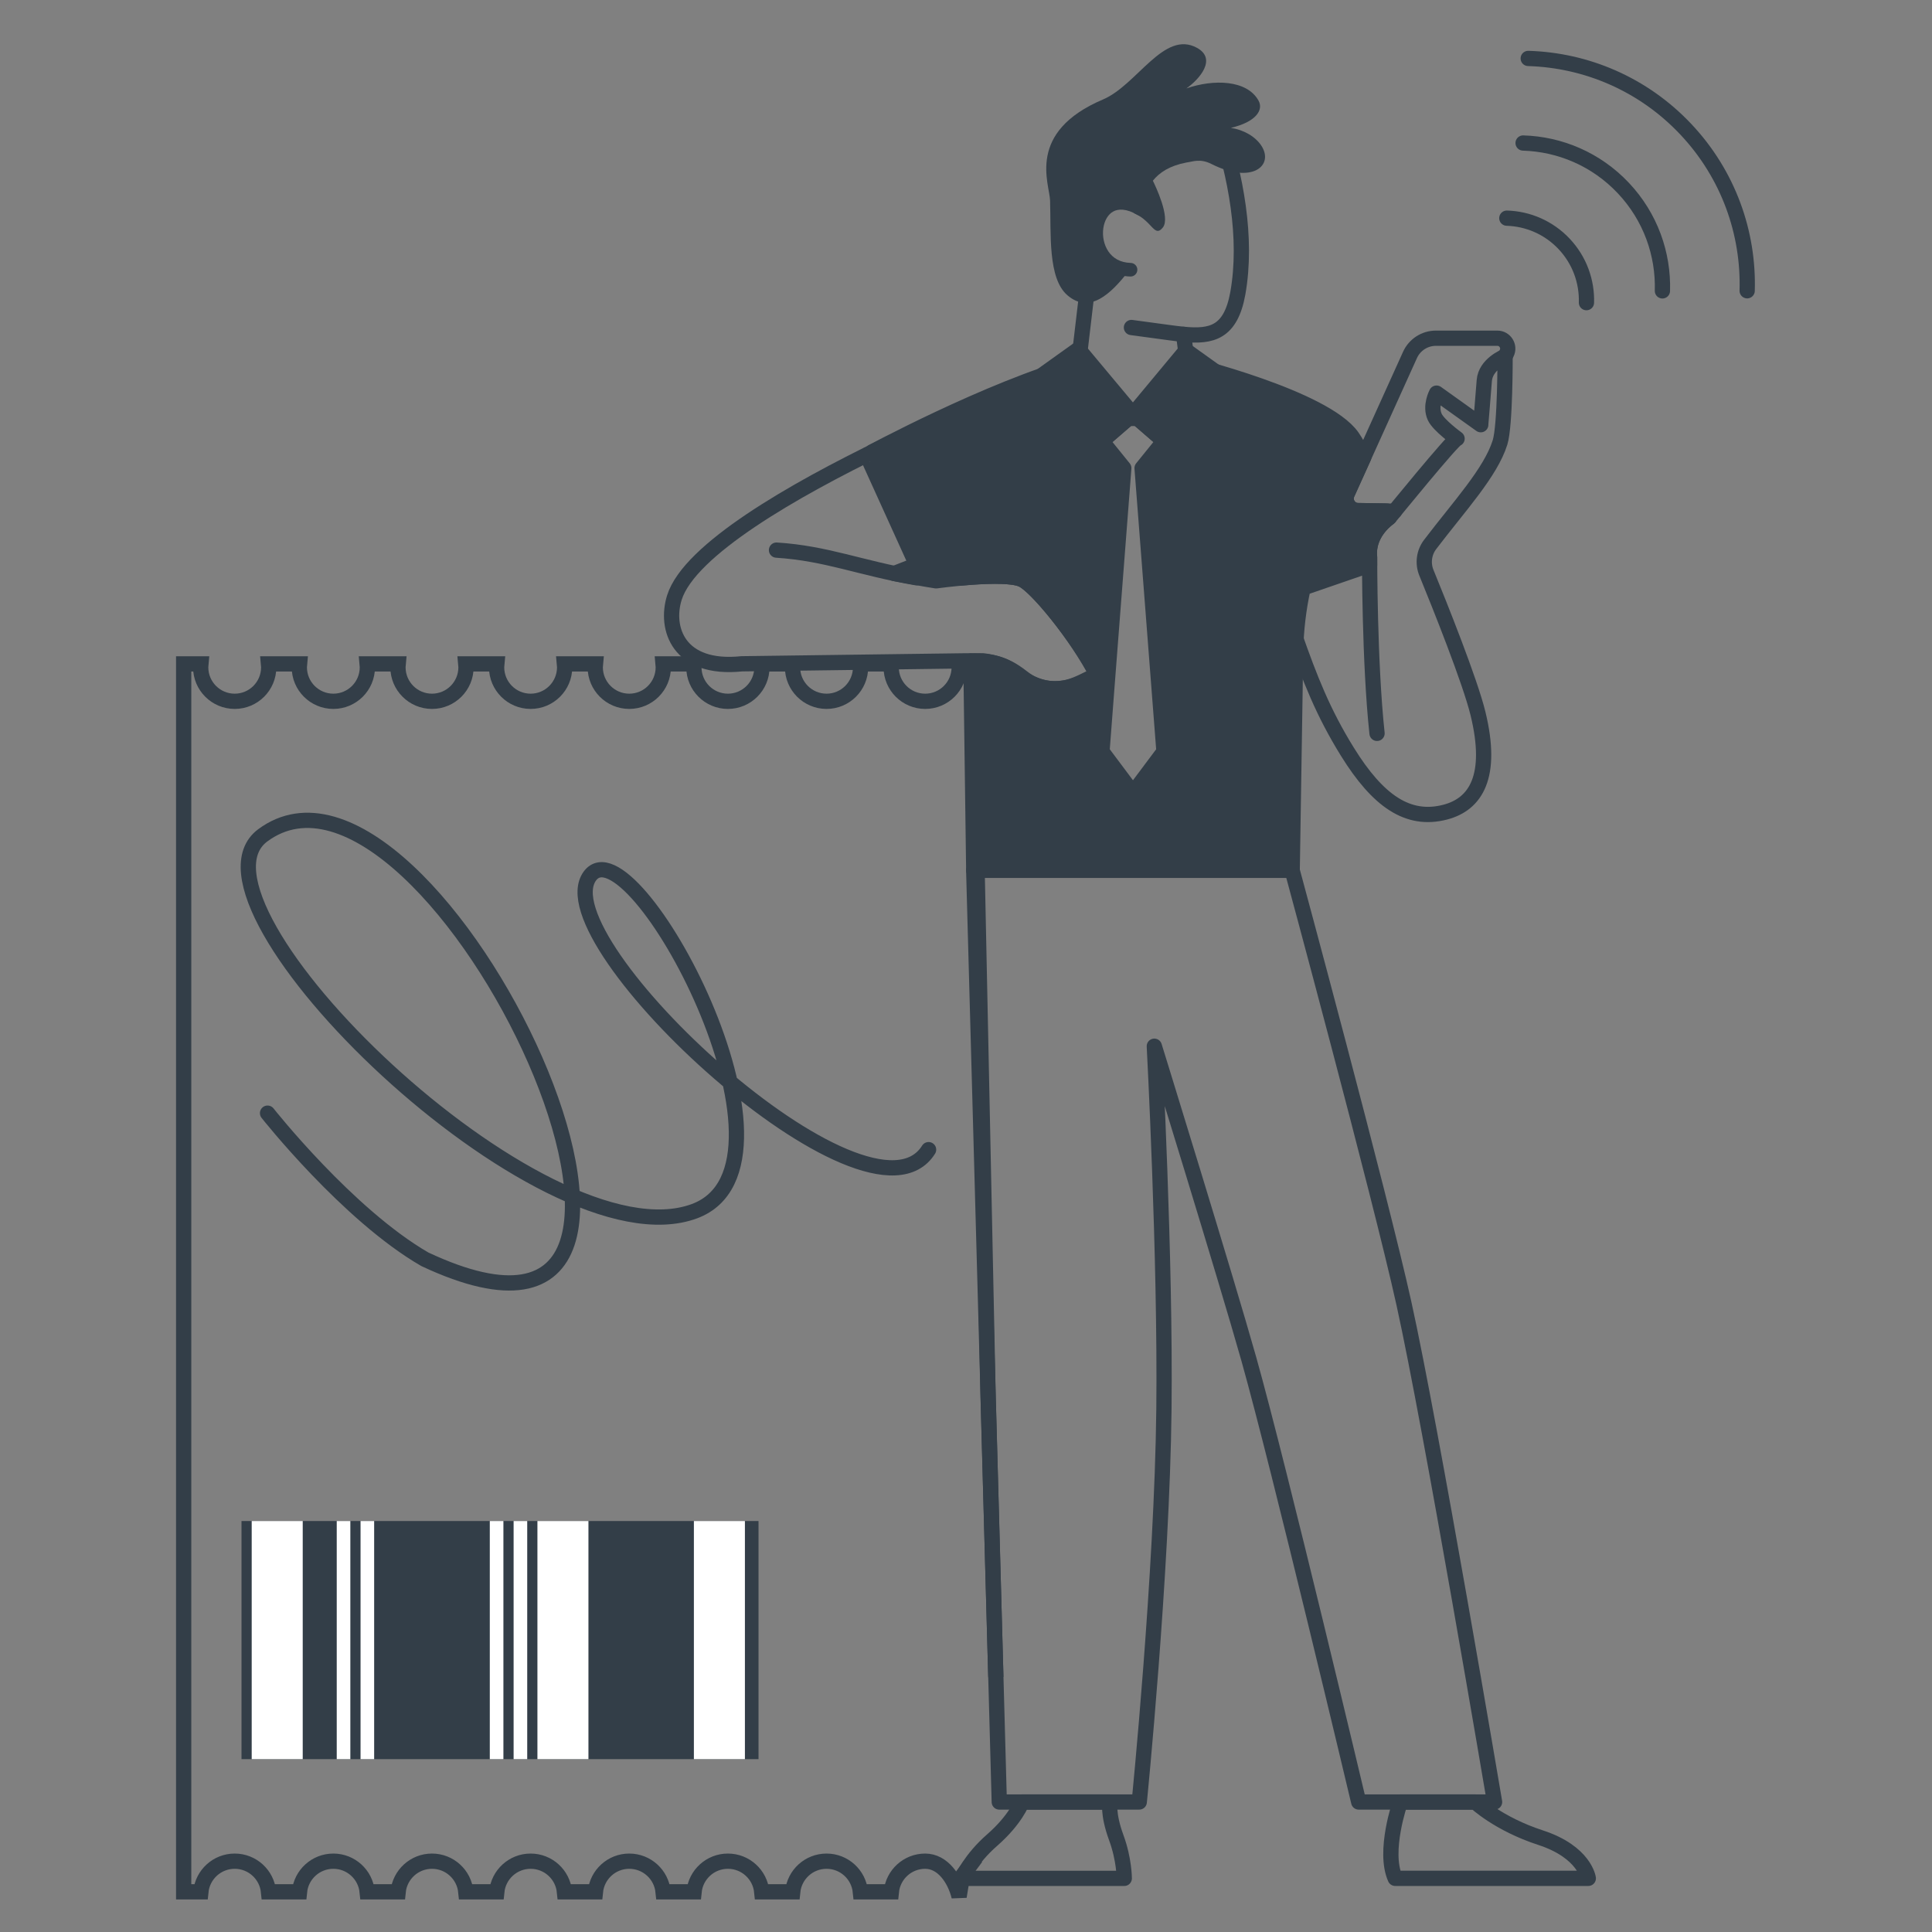 <svg width="380" height="380" viewBox="0 0 380 380" fill="none" xmlns="http://www.w3.org/2000/svg">
<rect x="0" y="0" width="380" height="380" fill="#808080" stroke="none"/>
<path d="M296.374 42.91C300.504 43.033 304.587 44.73 307.646 47.977C310.704 51.221 312.157 55.399 312.035 59.528" stroke="#333E48" stroke-width="3" stroke-linecap="round" stroke-linejoin="round"/>
<path d="M299.574 28.13C306.802 28.345 313.948 31.317 319.298 36.996C324.65 42.675 327.191 49.984 326.977 57.212" stroke="#333E48" stroke-width="3" stroke-linecap="round" stroke-linejoin="round"/>
<path d="M300.583 11.494C311.941 11.831 323.17 16.501 331.578 25.424C339.987 34.347 343.983 45.833 343.646 57.191" stroke="#333E48" stroke-width="3" stroke-linecap="round" stroke-linejoin="round"/>
<path d="M191.518 171.243L196.545 354.43H224.077C224.077 354.43 228.582 309.421 228.93 277.126C229.253 247.368 227.041 205.778 227.041 205.778C227.041 205.778 241.204 251.581 245.622 267.284C251.654 288.721 267.239 354.43 267.239 354.43H293.964C293.964 354.43 281.489 280.567 276.131 256.361C271.334 234.677 254.148 171.174 254.148 171.174H191.515" stroke="#333E48" stroke-width="3" stroke-linecap="round" stroke-linejoin="round"/>
<path d="M275.422 354.435C275.422 354.435 272.03 364.092 274.42 369.446C281.211 369.446 312.399 369.446 312.399 369.446C312.399 369.446 311.717 364.28 302.996 361.438C294.65 358.721 290.169 354.431 290.169 354.431H275.422V354.435Z" stroke="#333E48" stroke-width="3" stroke-linecap="round" stroke-linejoin="round"/>
<path d="M201.032 354.434C201.032 354.434 199.756 357.895 195.122 361.941C190.874 365.646 189.215 369.449 189.215 369.449H221.13C221.13 369.449 221.13 365.74 219.578 361.51C217.762 356.563 218.361 354.437 218.361 354.437H201.032V354.434Z" stroke="#333E48" stroke-width="3" stroke-linecap="round" stroke-linejoin="round"/>
<path d="M183.251 109.931L175.89 112.798C177.111 113.01 182.775 114.057 184.118 114.242C184.118 114.242 197.525 112.384 201.025 113.998C204.403 115.557 213.904 128.15 215.754 132.742C215.754 132.742 207.788 138.5 201.112 133.247C197.163 130.14 194.519 129.977 189.962 129.977L145.895 130.561C133.406 131.855 130.741 123.554 132.651 117.519C135.629 108.101 156.137 96.374 173.799 87.826" stroke="#333E48" stroke-width="3" stroke-linecap="round" stroke-linejoin="round"/>
<path fill-rule="evenodd" clip-rule="evenodd" d="M180.273 113.641C169.075 111.703 162.639 108.84 152.728 108.2L180.273 113.641Z" fill="white"/>
<path d="M180.273 113.641C169.075 111.703 162.639 108.84 152.728 108.2" stroke="#333E48" stroke-width="3" stroke-linecap="round" stroke-linejoin="round"/>
<path d="M254.604 124.868C257.651 133.524 260.229 140.144 265.03 147.884C271.017 157.538 276.917 161.64 284.23 159.744C290.272 158.178 293.71 152.731 290.711 140.384C289.149 133.955 283.155 119.003 280.556 112.654C279.798 110.803 280.076 108.688 281.286 107.095C287.016 99.559 293.191 92.932 295.035 87.025C296.079 83.685 296.03 70.09 296.03 70.09C296.03 70.09 292.182 71.589 291.939 74.877C291.758 77.295 291.233 83.525 291.233 83.525L291.247 83.536L282.549 77.322C282.549 77.322 281.175 79.865 282.212 82.043C282.995 83.685 286.588 86.277 286.588 86.277C286.073 86.047 273.268 101.796 273.268 101.796C270.787 103.623 269.03 106.43 269.385 109.617C269.385 109.617 269.34 130.278 270.846 144.246" stroke="#333E48" stroke-width="3" stroke-linecap="round" stroke-linejoin="round"/>
<path d="M295.483 71.174L296.332 69.497C297.024 68.133 296.033 66.522 294.505 66.522H282.427C280.228 66.522 278.235 67.81 277.33 69.81L264.987 97.088C264.288 98.632 265.394 100.389 267.089 100.428L274.293 100.546" stroke="#333E48" stroke-width="3" stroke-linecap="round" stroke-linejoin="round"/>
<path d="M213.936 56.179L212.12 71.59C212.12 77.504 216.914 82.302 222.832 82.302C228.746 82.302 233.543 77.508 233.543 71.59L232.792 65.76L232.819 65.763C238.302 66.281 242.052 65.447 243.461 57.709C245.416 46.748 243.019 34.478 239.589 24.142L213.355 37.977" stroke="#333E48" stroke-width="3" stroke-linecap="round" stroke-linejoin="round"/>
<path d="M232.819 65.763C231.894 65.676 230.92 65.551 229.9 65.412C227.768 65.123 222.539 64.416 222.539 64.416" stroke="#333E48" stroke-width="3" stroke-linecap="round" stroke-linejoin="round"/>
<path fill-rule="evenodd" clip-rule="evenodd" d="M217.686 39.247C219.715 38.142 222.304 38.336 225.162 39.996C225.801 40.367 226.019 41.186 225.647 41.825C225.276 42.464 224.457 42.681 223.818 42.31C221.472 40.947 219.912 41.082 218.966 41.597C217.962 42.144 217.224 43.342 217.006 44.913C216.791 46.469 217.128 48.172 218.014 49.468C218.87 50.72 220.274 51.655 222.402 51.714C223.14 51.734 223.723 52.349 223.702 53.088C223.682 53.827 223.067 54.409 222.328 54.389C219.331 54.306 217.138 52.928 215.805 50.978C214.502 49.072 214.06 46.685 214.356 44.546C214.65 42.421 215.714 40.32 217.686 39.247Z" fill="#333E48"/>
<path d="M248.102 28.668C246.898 26.824 244.606 25.544 242.104 25.147C246.985 24.002 248.575 21.661 247.538 19.793C245.26 15.677 238.664 15.545 233.348 17.392C235.908 15.597 239.408 11.6 235.442 9.415C228.93 5.825 223.652 16.718 216.956 19.56C201.791 25.999 206.429 36.088 206.536 39.445C206.745 45.881 206.053 54.738 209.946 58.074C214.263 61.776 218.413 57.946 222.031 53.256C222.212 53.006 218.608 51.517 218.608 51.517L216.082 48.709V44.242L218.685 40.965L222.657 41.16C222.668 41.536 222.838 41.842 223.238 42.023C226.679 43.585 227.076 46.831 228.728 44.733C230.255 42.788 227.211 36.467 226.752 35.542C228.05 33.924 230.064 32.592 233.348 31.965C234.649 31.802 236.027 31.113 238.309 32.268C246.31 36.307 250.621 32.529 248.102 28.668Z" fill="#333E48"/>
<path fill-rule="evenodd" clip-rule="evenodd" d="M217.748 134.658L221.036 92.076L216.733 86.757L221.989 82.217C212.123 81.379 212.123 71.585 212.123 71.585C194.569 76.407 170.453 89.46 170.46 89.457L180.277 111.085C180.277 111.085 182.573 113.085 188.863 113.704C193.08 113.315 198.893 113.008 201.025 113.993C203.906 115.322 211.855 125.181 215.755 132.737C212.429 134.066 208.672 137.35 202.177 134.083C200.284 133.13 198.674 130.584 193.361 129.975L190.964 130.003L191.525 171.179H254.158L254.837 128.082C254.913 123.89 255.407 119.723 256.305 115.638L269.382 111.133C269.378 110.159 269.378 109.613 269.378 109.613C269.027 106.43 270.784 103.622 273.261 101.793C273.261 101.793 273.076 101.309 272.767 100.512L267.096 100.425C265.402 100.387 264.296 98.63 264.995 97.086L268.223 89.951C267.427 88.322 266.64 86.879 265.955 85.904C260.5 78.161 233.549 71.582 233.549 71.582C233.549 77.197 229.225 81.803 223.729 82.252L228.94 86.753L224.633 92.073L228.94 147.818L222.841 155.966L216.743 147.818L217.748 134.658Z" fill="#333E48" stroke="#333E48" stroke-width="3" stroke-linecap="round" stroke-linejoin="round"/>
<path d="M212.12 68.673L222.831 81.49L215.606 87.731L205.155 73.655L212.12 68.673Z" fill="#333E48" stroke="#333E48" stroke-width="3" stroke-linecap="round" stroke-linejoin="round"/>
<path d="M233.265 68.948L222.832 81.489L230.058 87.73L240.23 73.93L233.265 68.948Z" fill="#333E48" stroke="#333E48" stroke-width="3" stroke-linecap="round" stroke-linejoin="round"/>
<path d="M182.641 226.122C170.975 244.758 106.698 185.185 116.008 172.321C124.211 161.036 161.032 229.116 136.603 238.221C106.709 249.325 33.62 177.785 51.665 164.312C85.023 139.554 150.641 279.181 83.565 247.686C68.402 238.93 52.624 218.943 52.624 218.943" stroke="#333E48" stroke-width="3" stroke-linecap="round" stroke-linejoin="round"/>
<path d="M191.959 365.356L189.323 368.887L188.646 373.04C187.8 369.586 185.441 366.071 181.972 366.071C178.503 366.071 175.651 368.711 175.315 372.092H169.228C168.892 368.711 166.04 366.071 162.571 366.071C159.102 366.071 156.249 368.711 155.914 372.092H149.826C149.491 368.711 146.638 366.071 143.169 366.071C139.7 366.071 136.848 368.711 136.512 372.092H130.425C130.089 368.711 127.237 366.071 123.768 366.071C120.299 366.071 117.446 368.711 117.111 372.092H111.023C110.688 368.711 107.835 366.071 104.366 366.071C100.897 366.071 98.045 368.711 97.709 372.092H91.622C91.286 368.711 88.434 366.071 84.965 366.071C81.496 366.071 78.644 368.711 78.308 372.092H72.221C71.885 368.711 69.033 366.071 65.564 366.071C62.094 366.071 59.242 368.711 58.907 372.092H52.819C52.484 368.711 49.631 366.071 46.162 366.071C42.693 366.071 39.841 368.711 39.505 372.092H36.127V272.744V130.578H39.505C39.483 130.798 39.472 131.021 39.472 131.247C39.472 134.942 42.467 137.937 46.162 137.937C49.857 137.937 52.852 134.942 52.852 131.247C52.852 131.021 52.841 130.798 52.819 130.578H58.907C58.885 130.798 58.873 131.021 58.873 131.247C58.873 134.942 61.869 137.937 65.564 137.937C69.258 137.937 72.254 134.942 72.254 131.247C72.254 131.021 72.243 130.798 72.221 130.578H78.308C78.286 130.798 78.275 131.021 78.275 131.247C78.275 134.942 81.27 137.937 84.965 137.937C88.66 137.937 91.655 134.942 91.655 131.247C91.655 131.021 91.644 130.798 91.622 130.578H97.709C97.687 130.798 97.676 131.021 97.676 131.247C97.676 134.942 100.672 137.937 104.366 137.937C108.061 137.937 111.057 134.942 111.057 131.247C111.057 131.021 111.045 130.798 111.023 130.578H117.111C117.089 130.798 117.078 131.021 117.078 131.247C117.078 134.942 120.073 137.937 123.768 137.937C127.463 137.937 130.458 134.942 130.458 131.247C130.458 131.021 130.447 130.798 130.425 130.578H136.512C136.49 130.798 136.479 131.021 136.479 131.247C136.479 134.942 139.474 137.937 143.169 137.937C146.864 137.937 149.859 134.942 149.859 131.247C149.859 131.021 149.848 130.798 149.826 130.578H155.914C155.892 130.798 155.88 131.021 155.88 131.247C155.88 134.942 158.876 137.937 162.571 137.937C166.265 137.937 169.261 134.942 169.261 131.247C169.261 131.021 169.25 130.798 169.228 130.578H175.315C175.293 130.798 175.282 131.021 175.282 131.247C175.282 134.942 178.277 137.937 181.972 137.937C185.667 137.937 188.662 134.942 188.662 131.247C188.662 131.021 188.651 130.798 188.629 130.578H191.338L194.349 274.751L195.869 329.861" stroke="#333E48" stroke-width="3"/>
<rect x="47.5" y="299.17" width="101.69" height="46.831" fill="#333E48"/>
<rect x="49.507" y="299.17" width="10.035" height="46.831" fill="white"/>
<rect x="66.232" y="299.17" width="2.676" height="46.831" fill="white"/>
<rect x="96.338" y="299.17" width="2.676" height="46.831" fill="white"/>
<rect x="70.915" y="299.17" width="2.676" height="46.831" fill="white"/>
<rect x="101.021" y="299.17" width="2.676" height="46.831" fill="white"/>
<rect x="136.479" y="299.17" width="10.035" height="46.831" fill="white"/>
<rect x="105.704" y="299.17" width="10.035" height="46.831" fill="white"/>
</svg>
